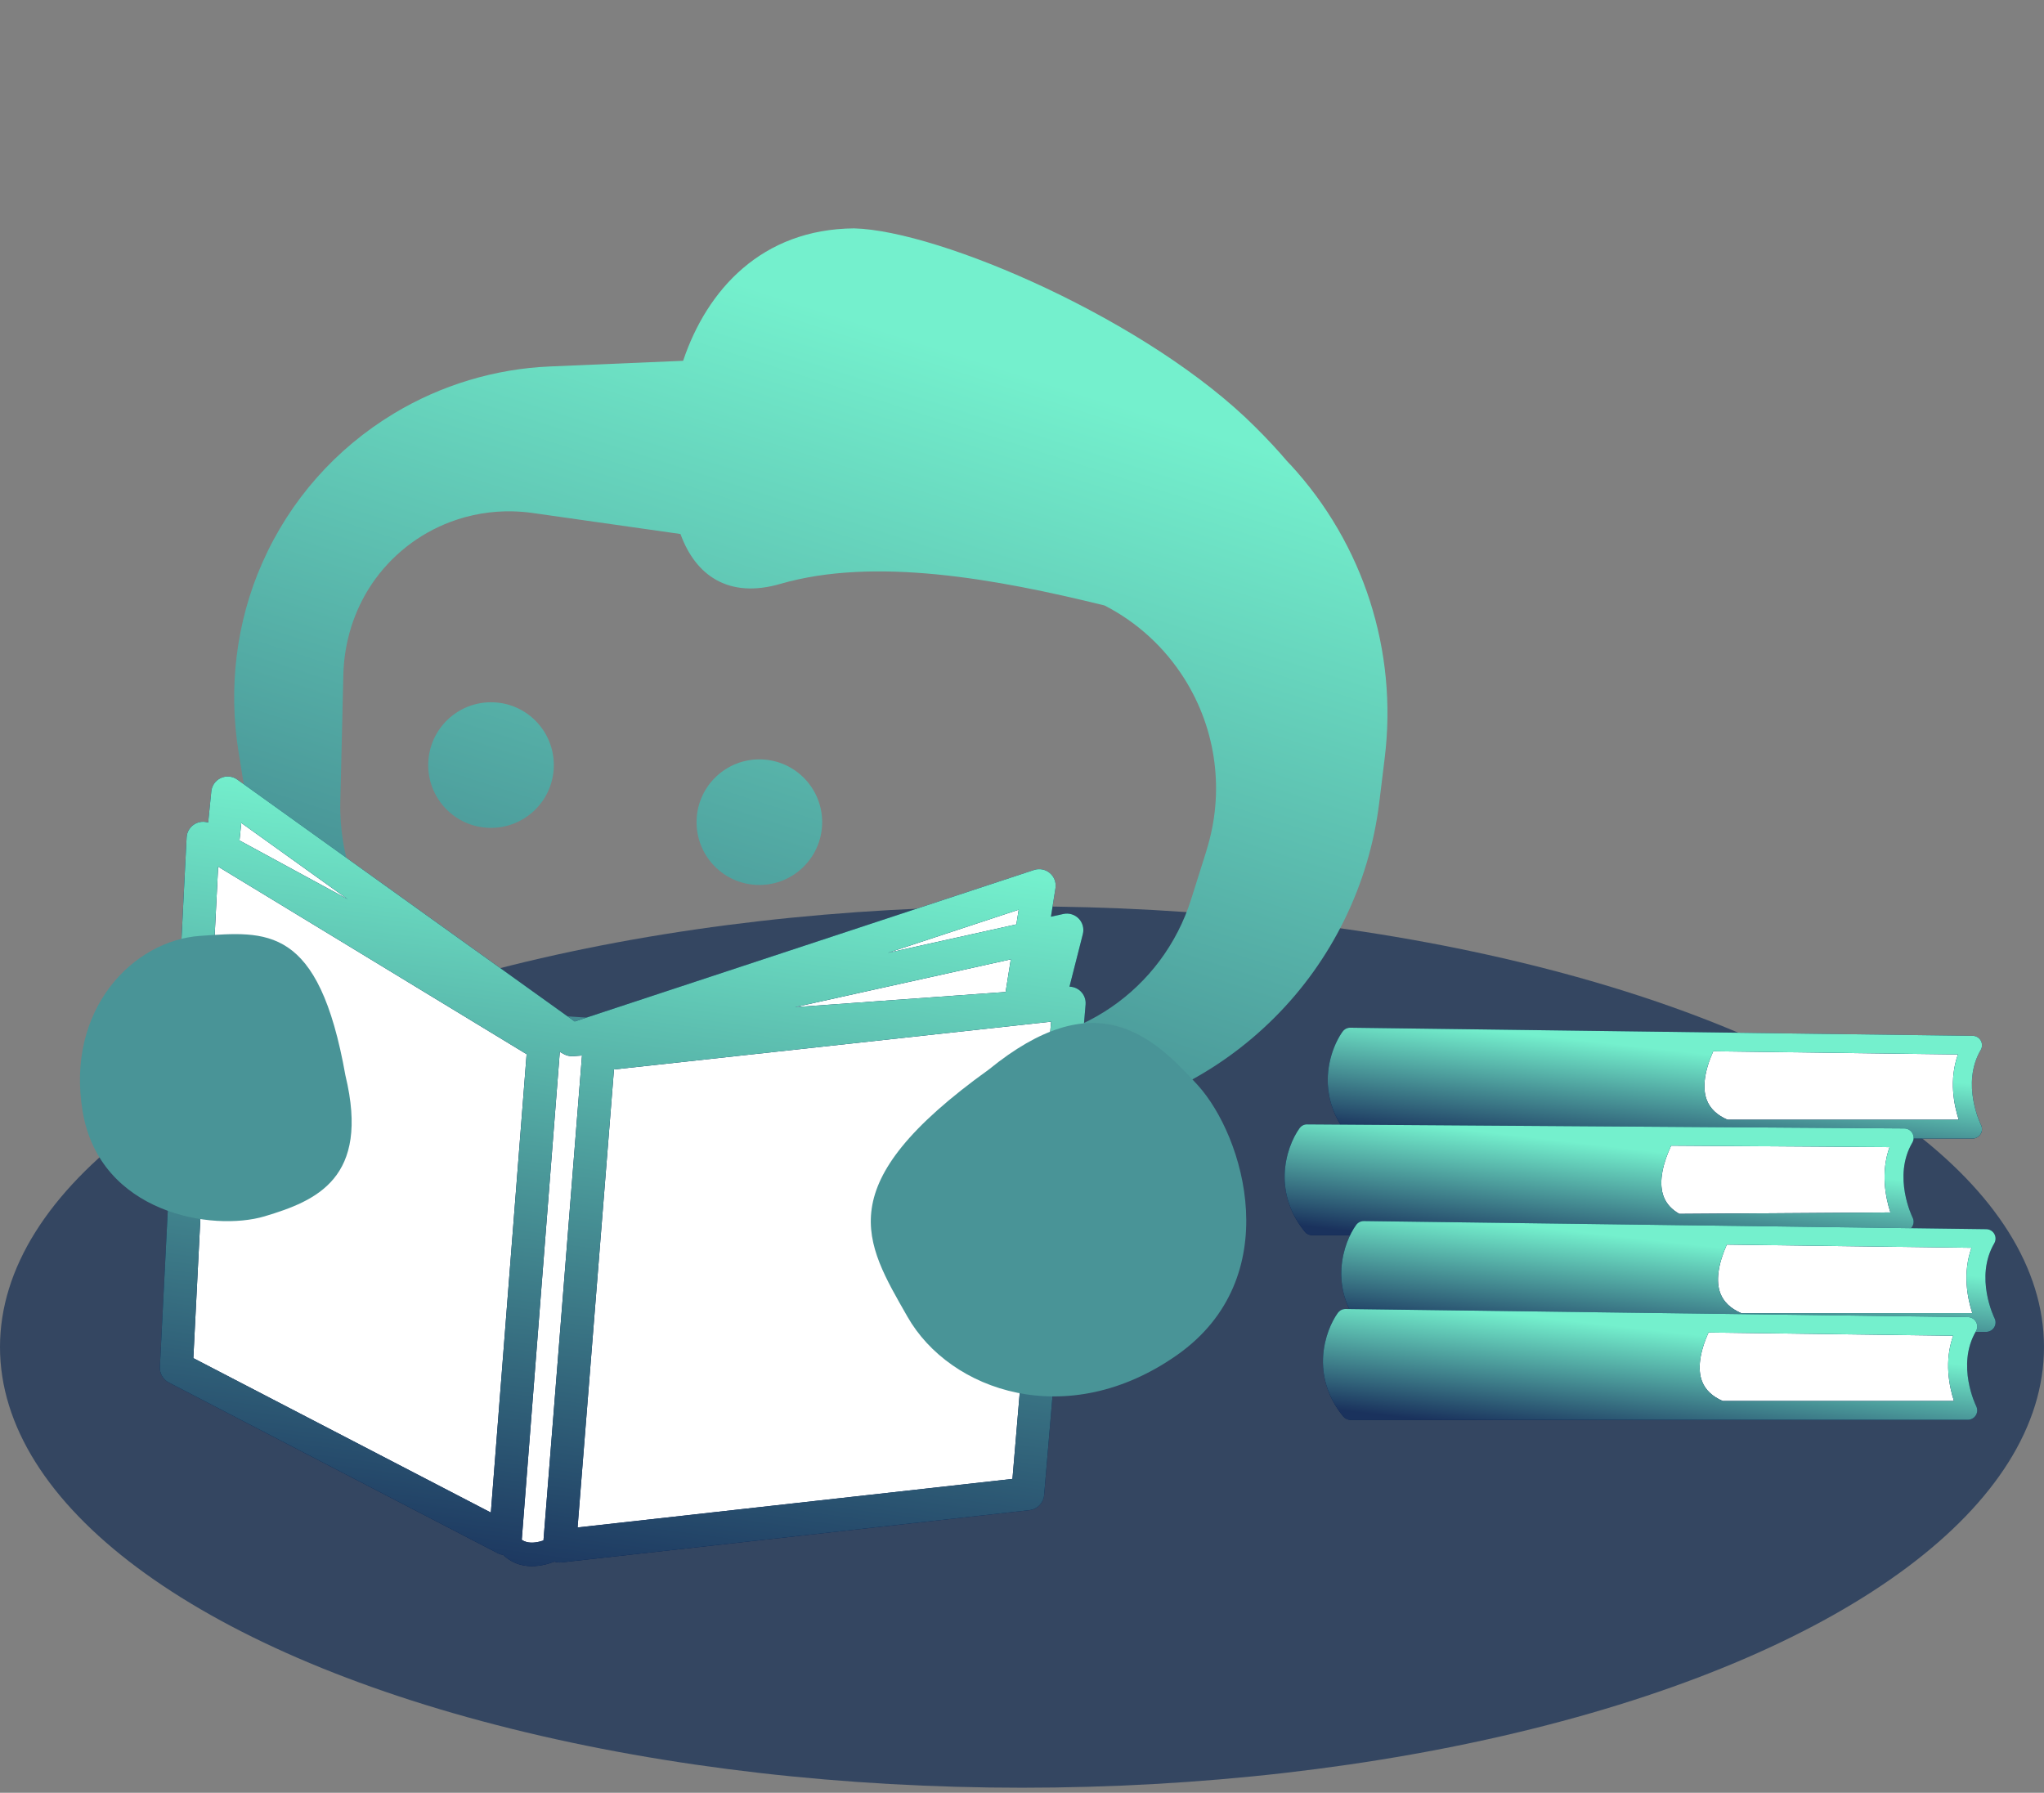 <svg width="358" height="314" viewBox="0 0 358 314" fill="none" xmlns="http://www.w3.org/2000/svg">
<rect x="0" y="0" width="358" height="314" fill="#808080" stroke="none"/>
<ellipse cx="179" cy="235.93" rx="179" ry="77.183" fill="#03204D" fill-opacity="0.6"/>
<path d="M345.49 183.068L236.483 181.648C236.483 181.648 230.747 189.636 237.369 197.765H345.486C345.486 197.765 341.468 189.924 345.486 183.068H345.49Z" fill="white"/>
<path d="M333.515 199.288L228.938 198.576C228.938 198.576 223.202 206.564 229.824 214.693L333.515 213.98C333.515 213.98 329.498 206.14 333.515 199.284V199.288Z" fill="white"/>
<path d="M347.863 216.933L238.857 215.512C238.857 215.512 233.121 223.501 239.742 231.629H347.859C347.859 231.629 343.842 223.789 347.859 216.933H347.863Z" fill="white"/>
<path d="M344.654 232.333L235.647 230.913C235.647 230.913 229.911 238.901 236.533 247.029H344.649C344.649 247.029 340.632 239.189 344.649 232.333H344.654Z" fill="white"/>
<path d="M345.514 181.421C346.1 181.43 346.639 181.747 346.928 182.257C347.216 182.768 347.212 183.394 346.916 183.9C343.421 189.86 346.921 196.931 346.961 197.015C347.22 197.526 347.196 198.136 346.895 198.626C346.595 199.111 346.063 199.412 345.49 199.412H237.373C236.878 199.412 236.409 199.189 236.096 198.806C234.17 196.443 233.165 194.016 232.763 191.71C232.706 191.381 232.66 191.055 232.627 190.731C232.177 186.414 233.75 182.636 235.148 180.688C235.461 180.252 235.956 179.988 236.508 180.001L345.514 181.421ZM300.067 184.124C298.516 187.611 298.125 190.548 298.935 192.663C299.513 194.162 300.735 195.321 302.569 196.118H343.067C342.218 193.507 341.344 189.114 342.927 184.683L300.067 184.124Z" fill="#001B4B"/>
<path d="M345.514 181.421C346.1 181.43 346.639 181.747 346.928 182.257C347.216 182.768 347.212 183.394 346.916 183.9C343.421 189.86 346.921 196.931 346.961 197.015C347.22 197.526 347.196 198.136 346.895 198.626C346.595 199.111 346.063 199.412 345.49 199.412H237.373C236.878 199.412 236.409 199.189 236.096 198.806C234.17 196.443 233.165 194.016 232.763 191.71C232.706 191.381 232.66 191.055 232.627 190.731C232.177 186.414 233.75 182.636 235.148 180.688C235.461 180.252 235.956 179.988 236.508 180.001L345.514 181.421ZM300.067 184.124C298.516 187.611 298.125 190.548 298.935 192.663C299.513 194.162 300.735 195.321 302.569 196.118H343.067C342.218 193.507 341.344 189.114 342.927 184.683L300.067 184.124Z" fill="url(#paint0_linear_48_312)"/>
<path d="M228.968 196.933L333.528 197.645C334.117 197.645 334.657 197.967 334.949 198.477C335.242 198.988 335.238 199.618 334.937 200.124C331.443 206.084 334.941 213.152 334.982 213.239C335.242 213.749 335.218 214.355 334.921 214.841C334.624 215.327 334.096 215.627 333.523 215.631L295.81 215.89C295.512 216.17 295.113 216.339 294.679 216.339V216.344H229.824C229.33 216.344 228.86 216.122 228.547 215.739C228.089 215.176 227.682 214.61 227.324 214.042C227.181 213.815 227.045 213.588 226.917 213.361C225.698 211.203 225.146 209.043 225.025 207.02C225 206.594 224.994 206.174 225.005 205.761C225.096 202.254 226.41 199.277 227.599 197.621C227.906 197.192 228.392 196.92 228.928 196.933H228.968ZM292.699 200.658C290.998 204.319 290.546 207.401 291.387 209.595C291.865 210.836 292.784 211.845 294.126 212.606L331.097 212.354C330.248 209.747 329.37 205.353 330.944 200.918L292.699 200.658Z" fill="#001B4B"/>
<path d="M228.968 196.933L333.528 197.645C334.117 197.645 334.657 197.967 334.949 198.477C335.242 198.988 335.238 199.618 334.937 200.124C331.443 206.084 334.941 213.152 334.982 213.239C335.242 213.749 335.218 214.355 334.921 214.841C334.624 215.327 334.096 215.627 333.523 215.631L295.81 215.89C295.512 216.17 295.113 216.339 294.679 216.339V216.344H229.824C229.33 216.344 228.86 216.122 228.547 215.739C228.089 215.176 227.682 214.61 227.324 214.042C227.181 213.815 227.045 213.588 226.917 213.361C225.698 211.203 225.146 209.043 225.025 207.02C225 206.594 224.994 206.174 225.005 205.761C225.096 202.254 226.41 199.277 227.599 197.621C227.906 197.192 228.392 196.92 228.928 196.933H228.968ZM292.699 200.658C290.998 204.319 290.546 207.401 291.387 209.595C291.865 210.836 292.784 211.845 294.126 212.606L331.097 212.354C330.248 209.747 329.37 205.353 330.944 200.918L292.699 200.658Z" fill="url(#paint1_linear_48_312)"/>
<path d="M238.882 213.865L347.889 215.286C348.474 215.294 349.013 215.611 349.302 216.122C349.59 216.632 349.586 217.258 349.289 217.764C345.791 223.735 349.302 230.81 349.335 230.88C349.595 231.39 349.569 232 349.269 232.49C348.968 232.976 348.436 233.276 347.863 233.276H239.747C239.253 233.276 238.783 233.054 238.47 232.671C232.602 225.469 235.284 217.67 237.521 214.552C237.831 214.12 238.33 213.865 238.861 213.865H238.882ZM302.446 217.987C300.895 221.475 300.503 224.412 301.313 226.527C301.891 228.027 303.113 229.188 304.951 229.982H345.44C344.592 227.372 343.718 222.977 345.301 218.547L302.446 217.987Z" fill="#001B4B"/>
<path d="M238.882 213.865L347.889 215.286C348.474 215.294 349.013 215.611 349.302 216.122C349.59 216.632 349.586 217.258 349.289 217.764C345.791 223.735 349.302 230.81 349.335 230.88C349.595 231.39 349.569 232 349.269 232.49C348.968 232.976 348.436 233.276 347.863 233.276H239.747C239.253 233.276 238.783 233.054 238.47 232.671C232.602 225.469 235.284 217.67 237.521 214.552C237.831 214.12 238.33 213.865 238.861 213.865H238.882ZM302.446 217.987C300.895 221.475 300.503 224.412 301.313 226.527C301.891 228.027 303.113 229.188 304.951 229.982H345.44C344.592 227.372 343.718 222.977 345.301 218.547L302.446 217.987Z" fill="url(#paint2_linear_48_312)"/>
<path d="M344.678 230.686C345.263 230.694 345.803 231.011 346.091 231.522C346.38 232.032 346.376 232.658 346.08 233.165C342.585 239.13 346.085 246.197 346.125 246.28C346.384 246.79 346.36 247.4 346.059 247.89C345.758 248.376 345.227 248.676 344.654 248.676H236.537C236.042 248.676 235.573 248.454 235.259 248.071C229.392 240.869 232.075 233.071 234.312 229.954C234.586 229.572 235.002 229.318 235.468 229.272C235.535 229.265 235.603 229.263 235.672 229.265L344.678 230.686ZM299.236 233.387C297.685 236.875 297.293 239.812 298.103 241.927C298.681 243.427 299.902 244.589 301.739 245.382H342.231C341.382 242.772 340.508 238.378 342.09 233.948L299.236 233.387Z" fill="#001B4B"/>
<path d="M344.678 230.686C345.263 230.694 345.803 231.011 346.091 231.522C346.38 232.032 346.376 232.658 346.08 233.165C342.585 239.13 346.085 246.197 346.125 246.28C346.384 246.79 346.36 247.4 346.059 247.89C345.758 248.376 345.227 248.676 344.654 248.676H236.537C236.042 248.676 235.573 248.454 235.259 248.071C229.392 240.869 232.075 233.071 234.312 229.954C234.586 229.572 235.002 229.318 235.468 229.272C235.535 229.265 235.603 229.263 235.672 229.265L344.678 230.686ZM299.236 233.387C297.685 236.875 297.293 239.812 298.103 241.927C298.681 243.427 299.902 244.589 301.739 245.382H342.231C341.382 242.772 340.508 238.378 342.09 233.948L299.236 233.387Z" fill="url(#paint3_linear_48_312)"/>
<path d="M149.585 40C164.584 40.371 201.257 56.141 219.887 74.819C222.071 76.989 223.88 78.954 225.38 80.721C225.573 80.947 225.788 81.161 226.002 81.388V81.371C238.805 95.26 244.828 113.979 242.529 132.748L241.569 140.584C240.679 147.79 238.615 154.724 235.417 161.214C232.302 167.53 228.202 173.267 223.212 178.245C218.222 183.228 212.502 187.333 206.189 190.441C200.499 193.258 194.458 195.177 188.195 196.19C187.326 196.339 186.456 196.466 185.587 196.564L165.054 199.044C122.459 204.109 90.083 204.516 75.624 196.499C73.584 195.284 71.598 193.958 69.678 192.509C56.389 182.482 47.616 167.901 44.967 151.451L41.789 131.752C39.976 120.515 41.34 108.956 45.951 98.555C50.785 87.622 58.787 78.575 68.989 72.423C77.255 67.436 86.708 64.587 96.334 64.184L119.607 63.195C119.64 63.199 119.657 63.182 119.657 63.166C123.827 50.764 133.408 40.128 149.585 40ZM89.774 89.561C86.082 89.479 82.385 90.101 78.936 91.394C73.299 93.514 68.511 97.286 65.12 102.289C61.955 106.996 60.271 112.534 60.135 118.196L59.607 140.424C59.377 150.068 62.829 159.485 69.451 166.477C75.723 173.102 84.15 177.046 93.265 177.627L171.984 182.635C188.57 183.689 203.639 173.34 208.634 157.471L211.3 149.014L211.308 149.018V148.943C214.501 138.826 213.104 127.864 207.455 118.892C203.981 113.366 199.127 108.952 193.453 106.045C174.375 101.347 153.121 97.496 136.667 102.269C127.589 104.9 121.82 100.778 119.191 93.552C119.175 93.531 119.142 93.522 119.142 93.522L93.153 89.829C92.028 89.673 90.907 89.59 89.774 89.561ZM133.35 133.006C139.426 133.198 144.187 138.276 143.994 144.35C143.801 150.424 138.72 155.186 132.649 154.994H132.644C126.574 154.802 121.813 149.724 122.006 143.65C122.199 137.576 127.28 132.814 133.35 133.006ZM86.35 123.006C92.426 123.198 97.187 128.276 96.994 134.35C96.801 140.424 91.72 145.186 85.649 144.994H85.644C79.574 144.802 74.813 139.724 75.006 133.65C75.199 127.576 80.28 122.814 86.35 123.006Z" fill="url(#paint4_linear_48_312)"/>
<path d="M38.878 148.818L39.884 138.882L100.172 182.106L38.878 148.818Z" fill="white"/>
<path d="M100.173 182.106L182.016 155.11L178.592 176.638L100.173 182.106Z" fill="white"/>
<path d="M183.508 176.103L186.862 162.897L100.173 182.106L183.508 176.103Z" fill="white"/>
<path d="M104.849 184.701L187.266 175.691L180.001 261.624L98.009 270.782L104.849 184.701Z" fill="white"/>
<path d="M95.252 183.095L35.573 146.805L30.892 239.578L88.511 269.481L95.252 183.095Z" fill="white"/>
<path d="M95.252 183.095C95.252 183.095 100.498 179.879 104.849 184.7L98.009 270.782C98.009 270.782 91.572 274.826 88.515 269.481L95.252 183.095Z" fill="white"/>
<path d="M38.693 136.256C39.632 135.832 40.724 135.942 41.56 136.539L100.657 178.908L181.109 152.376C182.065 152.063 183.116 152.265 183.882 152.92C184.649 153.57 185.019 154.575 184.863 155.567L184.068 160.56L186.236 160.081C187.212 159.863 188.234 160.171 188.93 160.887C189.627 161.604 189.903 162.633 189.656 163.605L187.317 172.812C188.046 172.826 188.748 173.117 189.277 173.632C189.895 174.233 190.208 175.082 190.138 175.938L182.874 261.871C182.758 263.242 181.687 264.341 180.319 264.494L98.327 273.648C98.22 273.661 98.112 273.665 98.005 273.665C97.692 273.665 97.383 273.61 97.09 273.512C96.028 273.925 94.644 274.306 93.164 274.306H93.159C92.541 274.306 91.903 274.24 91.268 274.08C90.083 273.785 89.027 273.193 88.141 272.339C87.811 272.296 87.487 272.197 87.18 272.038L29.557 242.135C28.556 241.616 27.95 240.557 28.003 239.433L32.685 146.665C32.735 145.652 33.319 144.738 34.217 144.264C34.916 143.893 35.726 143.831 36.459 144.071L37.011 138.594C37.114 137.569 37.758 136.68 38.693 136.256ZM91.384 269.693C91.649 269.872 91.936 270.002 92.252 270.082C93.191 270.318 94.276 270.116 95.187 269.812L101.934 184.894C101.922 184.887 101.91 184.879 101.898 184.872L100.715 184.956L100.379 184.98C100.376 184.98 100.374 184.98 100.372 184.98C100.322 184.984 100.273 184.985 100.223 184.986L100.169 184.989H100.164V184.988C100.15 184.988 100.137 184.986 100.124 184.986C100.063 184.985 100.002 184.983 99.941 184.978C99.93 184.977 99.919 184.977 99.908 184.976C99.897 184.975 99.887 184.973 99.877 184.972C99.728 184.957 99.579 184.931 99.431 184.892C99.426 184.891 99.421 184.89 99.417 184.888C99.398 184.883 99.379 184.877 99.36 184.872C99.308 184.857 99.256 184.839 99.204 184.821C99.194 184.818 99.185 184.815 99.175 184.811C99.174 184.811 99.172 184.81 99.171 184.809C99.162 184.806 99.153 184.804 99.145 184.801C99.074 184.773 99.003 184.743 98.933 184.71C98.916 184.702 98.899 184.693 98.882 184.684C98.852 184.669 98.821 184.655 98.792 184.638L98.048 184.234L91.384 269.693ZM107.536 187.311L101.162 267.529L177.327 259.026L184.097 178.94L107.536 187.311ZM33.863 237.873L85.972 264.919L92.236 184.638L38.207 151.787L33.863 237.873ZM139.24 176.399L176.13 173.743L177.04 168.023L139.24 176.399ZM155.487 166.893L178.012 161.902L178.421 159.331L155.487 166.893ZM41.948 147.2H41.944L60.894 157.49L42.257 144.129L41.948 147.2Z" fill="#001B4B"/>
<path d="M38.693 136.256C39.632 135.832 40.724 135.942 41.56 136.539L100.657 178.908L181.109 152.376C182.065 152.063 183.116 152.265 183.882 152.92C184.649 153.57 185.019 154.575 184.863 155.567L184.068 160.56L186.236 160.081C187.212 159.863 188.234 160.171 188.93 160.887C189.627 161.604 189.903 162.633 189.656 163.605L187.317 172.812C188.046 172.826 188.748 173.117 189.277 173.632C189.895 174.233 190.208 175.082 190.138 175.938L182.874 261.871C182.758 263.242 181.687 264.341 180.319 264.494L98.327 273.648C98.22 273.661 98.112 273.665 98.005 273.665C97.692 273.665 97.383 273.61 97.09 273.512C96.028 273.925 94.644 274.306 93.164 274.306H93.159C92.541 274.306 91.903 274.24 91.268 274.08C90.083 273.785 89.027 273.193 88.141 272.339C87.811 272.296 87.487 272.197 87.18 272.038L29.557 242.135C28.556 241.616 27.95 240.557 28.003 239.433L32.685 146.665C32.735 145.652 33.319 144.738 34.217 144.264C34.916 143.893 35.726 143.831 36.459 144.071L37.011 138.594C37.114 137.569 37.758 136.68 38.693 136.256ZM91.384 269.693C91.649 269.872 91.936 270.002 92.252 270.082C93.191 270.318 94.276 270.116 95.187 269.812L101.934 184.894C101.922 184.887 101.91 184.879 101.898 184.872L100.715 184.956L100.379 184.98C100.376 184.98 100.374 184.98 100.372 184.98C100.322 184.984 100.273 184.985 100.223 184.986L100.169 184.989H100.164V184.988C100.15 184.988 100.137 184.986 100.124 184.986C100.063 184.985 100.002 184.983 99.941 184.978C99.93 184.977 99.919 184.977 99.908 184.976C99.897 184.975 99.887 184.973 99.877 184.972C99.728 184.957 99.579 184.931 99.431 184.892C99.426 184.891 99.421 184.89 99.417 184.888C99.398 184.883 99.379 184.877 99.36 184.872C99.308 184.857 99.256 184.839 99.204 184.821C99.194 184.818 99.185 184.815 99.175 184.811C99.174 184.811 99.172 184.81 99.171 184.809C99.162 184.806 99.153 184.804 99.145 184.801C99.074 184.773 99.003 184.743 98.933 184.71C98.916 184.702 98.899 184.693 98.882 184.684C98.852 184.669 98.821 184.655 98.792 184.638L98.048 184.234L91.384 269.693ZM107.536 187.311L101.162 267.529L177.327 259.026L184.097 178.94L107.536 187.311ZM33.863 237.873L85.972 264.919L92.236 184.638L38.207 151.787L33.863 237.873ZM139.24 176.399L176.13 173.743L177.04 168.023L139.24 176.399ZM155.487 166.893L178.012 161.902L178.421 159.331L155.487 166.893ZM41.948 147.2H41.944L60.894 157.49L42.257 144.129L41.948 147.2Z" fill="url(#paint5_linear_48_312)"/>
<path d="M60.51 188.42C55.824 161.906 46.693 163.112 35.028 163.919C23.358 164.731 11.474 176.742 14.474 194.658C17.474 212.575 37.286 215.745 46.351 213.032C55.412 210.318 64.828 206.382 60.514 188.42H60.51Z" fill="#499497"/>
<path d="M173.196 187.317C144.97 207.576 151.472 217.508 158.935 230.61C166.397 243.713 187.013 250.808 206.178 237.314C225.343 223.816 217.963 199.031 209.742 190.018C201.521 181.004 191.681 172.27 173.196 187.317Z" fill="#499497"/>
<defs>
<linearGradient id="paint0_linear_48_312" x1="267.996" y1="181.193" x2="265.774" y2="201.108" gradientUnits="userSpaceOnUse">
<stop stop-color="#74F0CD"/>
<stop offset="1" stop-color="#1A325D"/>
</linearGradient>
<linearGradient id="paint1_linear_48_312" x1="259.079" y1="198.126" x2="256.769" y2="218.021" gradientUnits="userSpaceOnUse">
<stop stop-color="#74F0CD"/>
<stop offset="1" stop-color="#1A325D"/>
</linearGradient>
<linearGradient id="paint2_linear_48_312" x1="270.371" y1="215.058" x2="268.148" y2="234.973" gradientUnits="userSpaceOnUse">
<stop stop-color="#74F0CD"/>
<stop offset="1" stop-color="#1A325D"/>
</linearGradient>
<linearGradient id="paint3_linear_48_312" x1="267.161" y1="230.457" x2="264.938" y2="250.373" gradientUnits="userSpaceOnUse">
<stop stop-color="#74F0CD"/>
<stop offset="1" stop-color="#1A325D"/>
</linearGradient>
<linearGradient id="paint4_linear_48_312" x1="100.049" y1="40" x2="25.494" y2="272.887" gradientUnits="userSpaceOnUse">
<stop stop-color="#74F0CD"/>
<stop offset="1" stop-color="#1A325D"/>
</linearGradient>
<linearGradient id="paint5_linear_48_312" x1="104.619" y1="143.32" x2="86.553" y2="277.999" gradientUnits="userSpaceOnUse">
<stop stop-color="#74F0CD"/>
<stop offset="1" stop-color="#1A325D"/>
</linearGradient>
</defs>
</svg>
